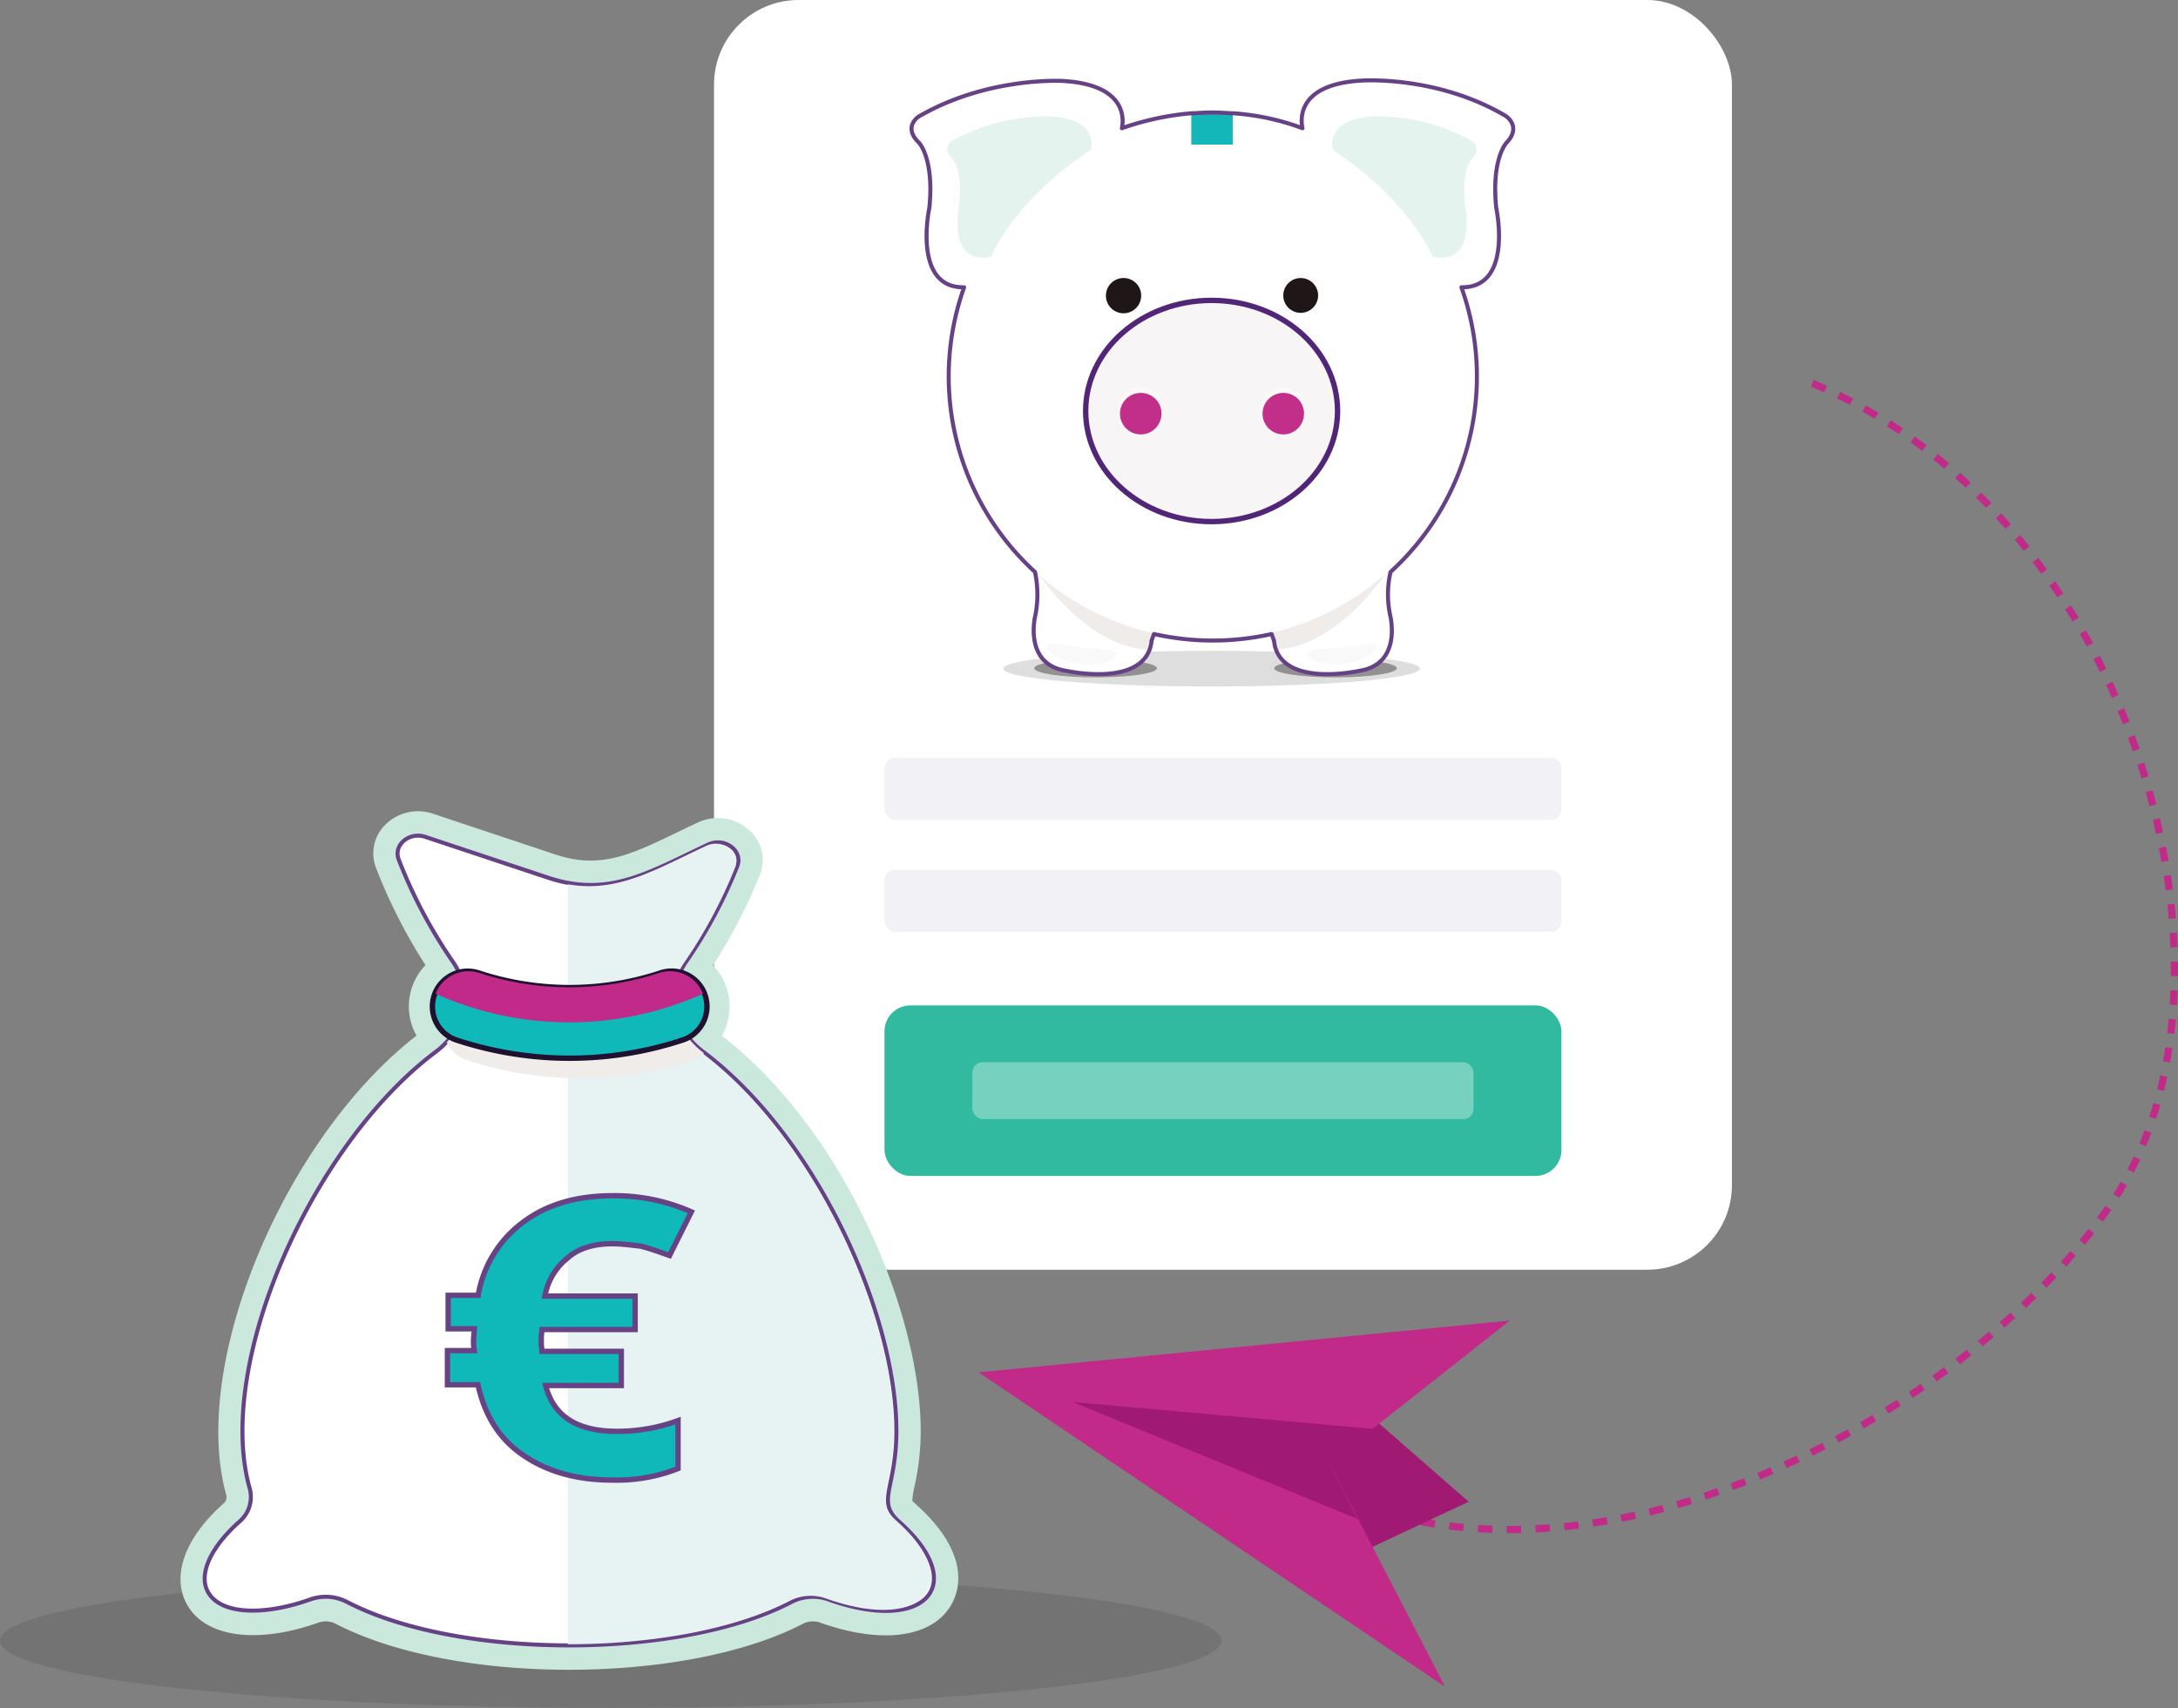 <svg xmlns="http://www.w3.org/2000/svg" viewBox="0 0 405.36 317.96"><rect x="0" y="0" width="405.36" height="317.96" fill="#808080" stroke="none"/><defs><style>.cls-1,.cls-26{fill:none;}.cls-1{stroke:#c12a88;stroke-width:1.34px;stroke-dasharray:2.68 2.68;}.cls-11,.cls-2{fill:#fff;}.cls-3{fill:#31baa0;}.cls-4{fill:#e0f2ef;opacity:0.4;}.cls-17,.cls-19,.cls-24,.cls-4,.cls-5{isolation:isolate;}.cls-5{fill:#e7e6ee;}.cls-19,.cls-24,.cls-5{opacity:0.5;}.cls-6{opacity:0.1;}.cls-7{fill:#010101;fill-rule:evenodd;}.cls-8{fill:#a01a73;}.cls-9{fill:#c12a88;}.cls-10,.cls-24{fill:#cbe8dd;}.cls-11,.cls-26{stroke:#674186;stroke-linecap:round;stroke-linejoin:round;stroke-width:0.75px;}.cls-12{fill:#e7f2f2;}.cls-13{fill:#efecea;}.cls-14,.cls-16{fill:#10b9b9;}.cls-14{stroke:#1f1130;}.cls-14,.cls-16,.cls-20{stroke-miterlimit:10;}.cls-15{fill:#c12a89;}.cls-16{stroke:#674386;}.cls-17,.cls-18{fill:#919191;}.cls-17{opacity:0.3;}.cls-19,.cls-20{fill:#f7f5f5;}.cls-20{stroke:#512577;}.cls-21{fill:#fff8f8;}.cls-22{fill:#c12f8a;}.cls-23{fill:#1f1618;}.cls-25{fill:#13b6b9;}</style></defs><g id="Layer_2" data-name="Layer 2"><g id="Layer_1-2" data-name="Layer 1"><path class="cls-1" d="M337.3,71.36c61,25.42,83,111.64,56.07,152.07s-101.8,81.41-154.17,50.44"></path><rect class="cls-2" x="132.89" width="189.45" height="236.37" rx="15.75"></rect><rect class="cls-3" x="164.62" y="187.17" width="125.99" height="31.74" rx="4.81"></rect><rect class="cls-4" x="180.97" y="197.75" width="93.29" height="10.58" rx="1.92"></rect><rect class="cls-5" x="164.62" y="161.92" width="125.99" height="11.54" rx="1.92"></rect><rect class="cls-5" x="164.62" y="141.08" width="125.99" height="11.54" rx="1.92"></rect><g class="cls-6"><path class="cls-7" d="M227.33,305.43c0,6.91-50.84,12.53-113.66,12.53S0,312.34,0,305.43,50.9,292.9,113.67,292.9s113.66,5.53,113.66,12.53"></path></g><path class="cls-8" d="M252.92,289.16l20.42-9.6-21.66-18.92L239.2,273.87Z"></path><path class="cls-9" d="M268.82,313.92l-86.7-58.44L281,245.84l-33.63,26.54,21.52,41.51Z"></path><path class="cls-8" d="M255.5,266l-55.85-5,53,21.77-5.31-10.34,8.21-6.47Z"></path><path class="cls-10" d="M170.31,279.9a6.4,6.4,0,0,1-.52-.52,14.91,14.91,0,0,1,.42-2.68,47.6,47.6,0,0,0,1.15-10.3c0-21.79-14.11-55.86-37-73.58a11.16,11.16,0,0,0,.89-8.85,11,11,0,0,0-2.56-4.27A98.72,98.72,0,0,0,141.37,163a7.44,7.44,0,0,0-1.82-8.36,8.72,8.72,0,0,0-9.65-1.53c-1.35.63-2.65,1.25-3.91,1.86-8.59,4.15-14.26,6.89-22.61,4.11l-22.81-7.6a8.64,8.64,0,0,0-9,2.19,7.51,7.51,0,0,0-1.55,8,100.65,100.65,0,0,0,9.17,18,11.07,11.07,0,0,0-1.67,13.12C52.81,212,35.33,254,42.1,278.27a1.53,1.53,0,0,1-.5,1.63c-7.66,6.8-10,14.33-6.25,19.66s13,6.38,23.86,2.53a4.07,4.07,0,0,1,3.22.17c11,5.73,27.25,8.6,43.52,8.59s32.55-2.86,43.53-8.59a4.07,4.07,0,0,1,3.22-.17c11.42,4.05,20.73,2.8,24.3-3.26C178.52,296.27,180.89,289.29,170.31,279.9Z"></path><path class="cls-11" d="M167.31,283.27c-4.3-3.82-.48-6.21-.48-16.88,0-21.65-14.78-54.71-36-70.62-5.59-4.19-6.94-11.37-3.06-16.84a89.84,89.84,0,0,0,9.43-17.64c1.18-2.86-2.31-5.5-5.38-4.07-10.91,5.09-18.36,10-29.85,6.16l-22.82-7.59c-3-1-6,1.55-4.94,4.23a91.83,91.83,0,0,0,10,18.91c3.88,5.47,2.53,12.65-3.06,16.84C58,213.1,40,253.84,46.45,277a6,6,0,0,1-1.85,6.23c-5.54,4.92-8,10.28-5.57,13.64,2.64,3.7,10.3,3.87,18.67.9a8.64,8.64,0,0,1,6.82.42c20.75,10.83,62.13,10.82,82.86,0a8.67,8.67,0,0,1,6.83-.42C172.25,304.21,180.57,295,167.31,283.27Z"></path><path class="cls-12" d="M166.83,283.1c-4.29-3.81-.47-6.19-.47-16.83,0-21.58-14.74-54.53-35.9-70.39-5.57-4.17-6.91-11.33-3.05-16.78a90,90,0,0,0,9.4-17.58c1.18-2.85-2.3-5.48-5.36-4.06-9.56,4.46-16.46,8.77-25.77,7.16V306.1c15.48,0,31-2.7,41.29-8.09a8.6,8.6,0,0,1,6.8-.42C171.75,304,180.05,294.83,166.83,283.1Z"></path><path class="cls-13" d="M128.64,197.4a6.49,6.49,0,0,0,2.32-1.33l-.22-.19a12.38,12.38,0,0,1-5.19-11.2,5.61,5.61,0,0,0-1,.21,53.87,53.87,0,0,1-33.5,0,6.51,6.51,0,0,0-4.69.27,12.15,12.15,0,0,1-3.22,8.9A6.56,6.56,0,0,0,87,197.4a67.07,67.07,0,0,0,41.62,0Z"></path><path class="cls-13" d="M106,187.48v13.16c10.67.3,22.44-2.3,25-4.57-4.19-3.18-5.83-7.39-5.41-11.39C123.67,185,116.87,187.87,106,187.48Z"></path><path class="cls-14" d="M106,197a67.31,67.31,0,0,1-20.81-3.31,6.58,6.58,0,1,1,4.07-12.51,53.84,53.84,0,0,0,33.49,0,6.58,6.58,0,1,1,4.06,12.51A67.22,67.22,0,0,1,106,197Z"></path><path class="cls-15" d="M89.21,181.13A6.56,6.56,0,0,0,81.07,185a60.81,60.81,0,0,0,49.77,0,6.57,6.57,0,0,0-8.14-3.88A53.84,53.84,0,0,1,89.21,181.13Z"></path><path class="cls-16" d="M114,231.53c-3.39,0-6.23.81-8.26,2.57a11.82,11.82,0,0,0-4.33,7.18h16.79v6.23H100.88l-.14,1.21v1.63l.14,1.22h14.75v6.36H101.55c1.49,5.82,6,8.53,13.27,8.53a32.52,32.52,0,0,0,11.37-2v8.93A31,31,0,0,1,114,275.53c-6.77,0-12.32-1.62-16.79-4.74s-7-7.44-8.26-13H83.28v-6.36h5a9.29,9.29,0,0,1-.14-2.16l.14-1.9H83.41v-6.23H89a21.33,21.33,0,0,1,8.26-13.54c4.47-3.38,10-5,16.79-5a35.32,35.32,0,0,1,14.62,3l-4.06,8.13c-1.9-.68-3.79-1.36-5.42-1.76C117.53,231.8,115.77,231.53,114,231.53Z"></path><g id="Layer_2-2" data-name="Layer 2"><g id="Layer_1-2-2" data-name="Layer 1-2"><ellipse class="cls-17" cx="225.5" cy="124.48" rx="38.79" ry="3.32"></ellipse><ellipse class="cls-18" cx="203.91" cy="124.4" rx="11.41" ry="1.7"></ellipse><ellipse class="cls-18" cx="248.56" cy="124.4" rx="11.41" ry="1.7"></ellipse><path class="cls-2" d="M190.26,102.73s3.78,1.93,2.24,11.57c0,0-2.4,9.18,5.78,10.41,0,0,14.81,3.32,15.81-5.55,0,0,1.23-5.17,4.86-7.1Z"></path><path class="cls-13" d="M192.11,105.2s9.33,15.19,21.59,15.73a6.89,6.89,0,0,0,.47-1.77l.54-1.47-19.36-11.8Z"></path><path class="cls-19" d="M207.76,121.78c-.15,1-3.16,2.31-6.7,1.85s-6.41-2.39-6.25-3.39,2.78-.08,6.4.3S207.84,120.7,207.76,121.78Z"></path><path class="cls-2" d="M260.82,102.73s-3.78,1.93-2.23,11.57c0,0,2.39,9.18-5.79,10.41,0,0-14.8,3.32-15.81-5.55,0,0-1.23-5.17-4.86-7.1Z"></path><path class="cls-13" d="M259,105.2s-9.33,15.19-21.59,15.73a6.5,6.5,0,0,1-.46-1.77l-.54-1.47,19.35-11.8Z"></path><path class="cls-19" d="M243.32,121.78c.15,1,3.16,2.31,6.71,1.85s6.4-2.39,6.24-3.39-2.77-.08-6.4.3S243.24,120.7,243.32,121.78Z"></path><circle class="cls-2" cx="225.5" cy="70.11" r="48.97"></circle><ellipse class="cls-20" cx="225.5" cy="76.51" rx="23.44" ry="20.59"></ellipse><path class="cls-21" d="M216.48,76.35a4.21,4.21,0,1,1-4.16-4.16h0a4.14,4.14,0,0,1,4.16,4.16Z"></path><path class="cls-22" d="M216.17,77a3.86,3.86,0,1,1-3.85-3.85A3.82,3.82,0,0,1,216.17,77Z"></path><path class="cls-21" d="M243,76.35a4.17,4.17,0,1,1-4.17-4.16h0A4.2,4.2,0,0,1,243,76.35Z"></path><path class="cls-22" d="M242.7,77a3.86,3.86,0,1,1-3.86-3.85A3.82,3.82,0,0,1,242.7,77Z"></path><circle class="cls-21" cx="209.08" cy="54.53" r="3.47"></circle><path class="cls-23" d="M212.39,55a3.28,3.28,0,1,1-3.31-3.24A3.27,3.27,0,0,1,212.39,55Z"></path><path class="cls-21" d="M245.48,54.53A3.47,3.47,0,1,1,242,51.06h0A3.46,3.46,0,0,1,245.48,54.53Z"></path><path class="cls-23" d="M245.32,55a3.24,3.24,0,1,1-3.24-3.24A3.25,3.25,0,0,1,245.32,55Z"></path><path class="cls-2" d="M208.61,24.07s2.7-8.33-11-9.1c0,0-14-.85-26.84,6.63,0,0-3,1.93.08,4.86,0,0,2.86,2.93,1.93,12.11,0,0-3.7,17.12,8.64,14.57a12.74,12.74,0,0,0,3.7-2.08C191.57,45.28,207.3,29.77,208.61,24.07Z"></path><path class="cls-24" d="M203,27.92s1.85-5.7-7.48-6.24a36.3,36.3,0,0,0-18.35,4.55s-2,1.31.08,3.31c0,0,1.92,2,1.31,8.25,0,0-2.55,11.73,5.93,10C184.4,47.82,188.48,37.49,203,27.92Z"></path><path class="cls-2" d="M242.47,24.07s-2.7-8.33,10.95-9.1c0,0,14-.85,26.84,6.71,0,0,3,1.92-.08,4.86,0,0-2.85,2.93-1.93,12.1,0,0,3.7,17.12-8.63,14.58a12.66,12.66,0,0,1-3.71-2.08C259.44,45.28,243.78,29.77,242.47,24.07Z"></path><path class="cls-24" d="M248.1,27.92s-1.85-5.7,7.48-6.24a36.3,36.3,0,0,1,18.35,4.55s2,1.31,0,3.31c0,0-1.92,2-1.31,8.25,0,0,2.55,11.73-5.94,10C266.61,47.82,262.6,37.49,248.1,27.92Z"></path><rect class="cls-21" x="221.57" y="20.98" width="7.94" height="6.4"></rect><rect class="cls-25" x="221.72" y="20.98" width="7.71" height="5.94"></rect><path class="cls-26" d="M280.26,21.6C267.46,14,253.42,15,253.42,15c-12.18.69-11.34,7.4-11,8.87a46.07,46.07,0,0,0-12.88-2.78h-.46c-1.16-.08-2.31-.15-3.47-.15s-2.31.07-3.47.15h-.46a52.52,52.52,0,0,0-12.88,2.78c.31-1.39,1.15-8.1-11-8.8,0,0-14-.84-26.84,6.64,0,0-3,1.92.08,4.86,0,0,2.85,2.93,1.93,12.1,0,0-3.24,15,6.47,14.81a49.32,49.32,0,0,0,13.19,53,20.06,20.06,0,0,1,.08,8s-2.39,9.18,5.78,10.41c0,0,14.12,3.17,15.74-4.93a1.88,1.88,0,0,0,.07-.62l.47-1.31a50,50,0,0,0,21.9,0l.46,1.31c0,.23.08.39.08.62,1.62,8.1,15.73,4.93,15.73,4.93,8.17-1.23,5.78-10.41,5.78-10.41a18.7,18.7,0,0,1,.08-8,49.23,49.23,0,0,0,13.19-53c9.72.15,6.48-14.81,6.48-14.81-.93-9.17,1.92-12.1,1.92-12.1C283.27,23.53,280.26,21.6,280.26,21.6Z"></path></g></g></g></g></svg>